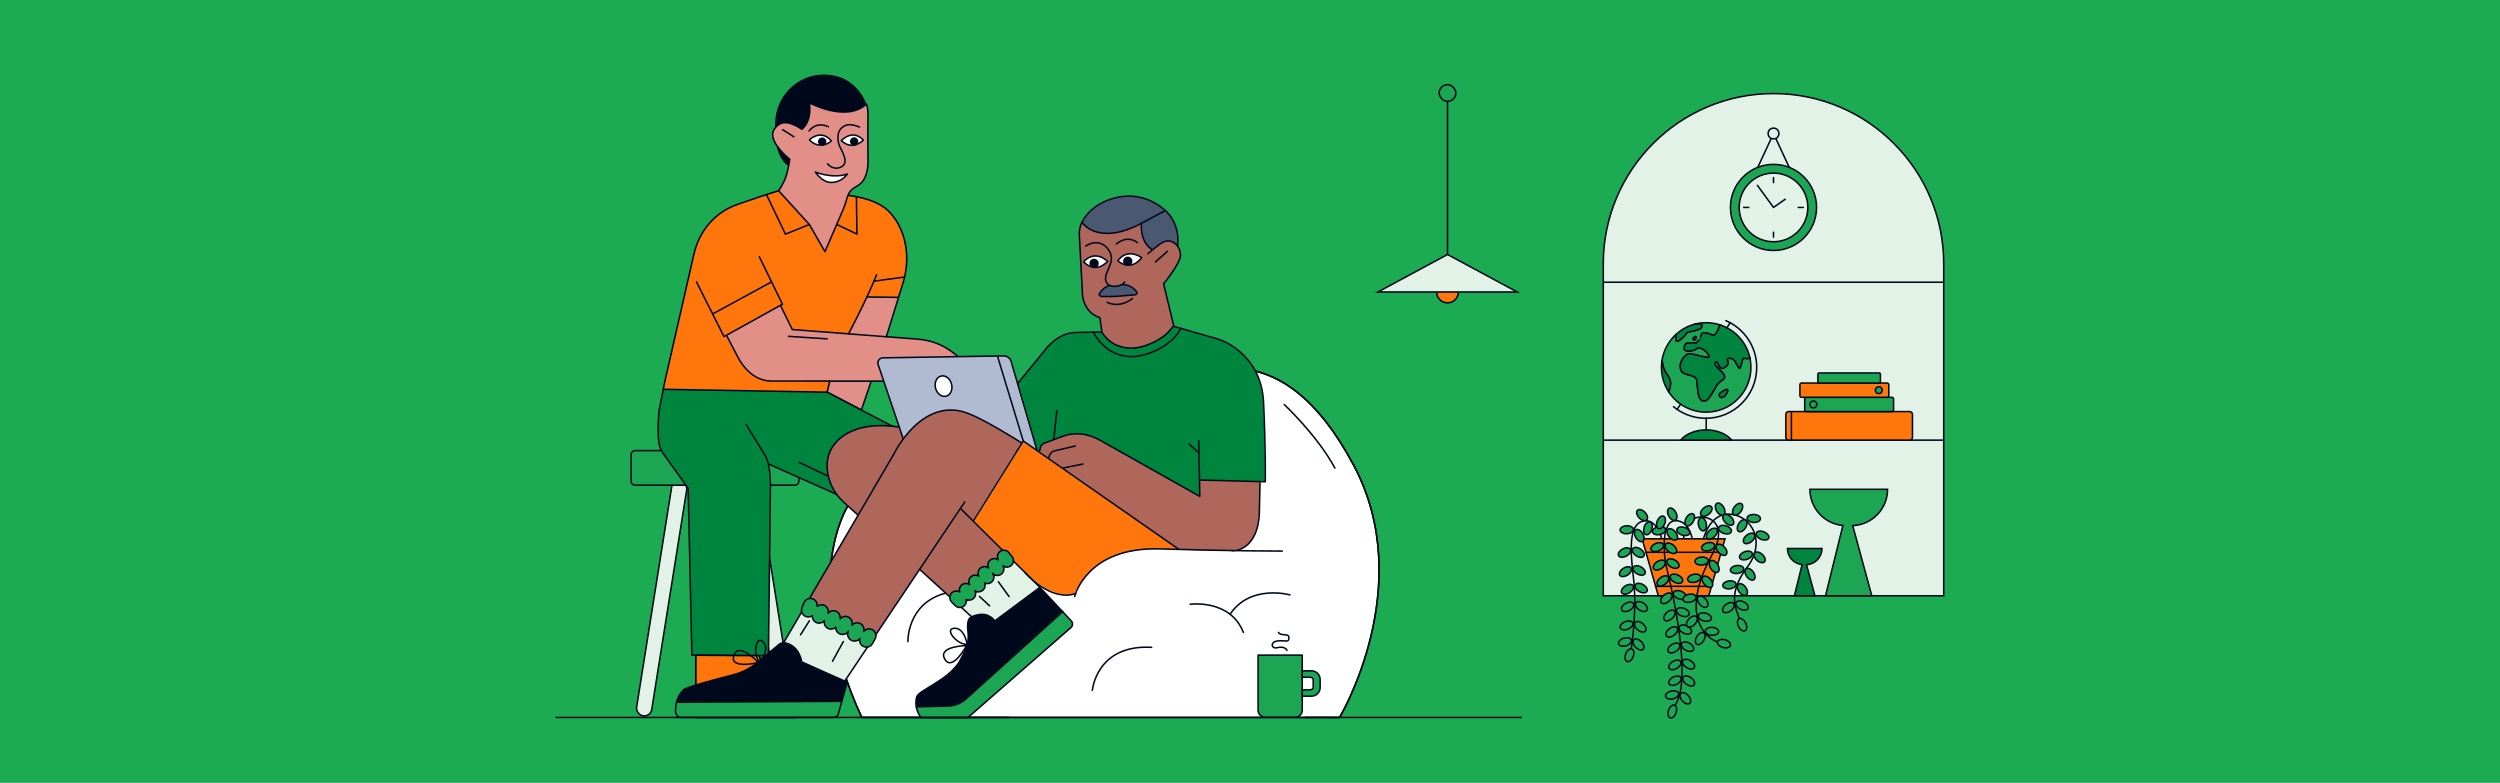 <?xml version="1.0" encoding="UTF-8"?>
<svg xmlns="http://www.w3.org/2000/svg" viewBox="0 0 1600 501">
  <defs>
    <style>.cls-1,.cls-2,.cls-3,.cls-4,.cls-5{stroke-linecap:round;stroke-linejoin:round;}.cls-1,.cls-2,.cls-3,.cls-4,.cls-5,.cls-6,.cls-7,.cls-8,.cls-9,.cls-10,.cls-11,.cls-12{stroke:#00081c;}.cls-1,.cls-11,.cls-13{fill:#1ca653;}.cls-2,.cls-8,.cls-14{fill:#ff760d;}.cls-3{fill:#fff;}.cls-4,.cls-6,.cls-15{fill:#00853e;}.cls-5,.cls-12{fill:none;}.cls-6,.cls-7,.cls-8,.cls-9,.cls-10,.cls-11,.cls-12{stroke-miterlimit:10;}.cls-7{fill:#ff7b5e;}.cls-9,.cls-16{fill:#e3f2e7;}.cls-10,.cls-17{fill:#e28f87;}.cls-18{fill:#4a5871;}.cls-18,.cls-13,.cls-19,.cls-20,.cls-17,.cls-21,.cls-14,.cls-16,.cls-22,.cls-15{stroke-width:0px;}.cls-19{fill:#1caa53;}.cls-20{fill:#ae675a;}.cls-21{fill:#b0bbd2;}.cls-22{fill:#00081c;}</style>
  </defs>
  <g id="bg">
    <rect class="cls-19" x="-7.02" y="-3.8" width="1614.03" height="512.16"></rect>
  </g>
  <g id="Content">
    <path class="cls-9" d="M1135.04,59.88c60.13,0,108.94,48.82,108.94,108.94v212.47h-217.88v-212.47c0-60.13,48.82-108.94,108.94-108.94Z"></path>
    <path class="cls-11" d="M1158.34,313.14c0,12.13,9.27,22.09,21.11,23.18l-11.11,44.98h29.61l-12.21-44.9c12.4-.51,22.31-10.73,22.31-23.26h-49.7Z"></path>
    <line class="cls-7" x1="1243.98" y1="180.63" x2="1026.1" y2="180.63"></line>
    <line class="cls-7" x1="1243.98" y1="281.69" x2="1026.1" y2="281.69"></line>
    <polyline class="cls-12" points="1113.07 132.75 1135.04 85.45 1157.01 132.75"></polyline>
    <circle class="cls-11" cx="1135.04" cy="132.75" r="27.55"></circle>
    <circle class="cls-9" cx="1135.04" cy="132.75" r="21.97"></circle>
    <circle class="cls-9" cx="1135.04" cy="85.45" r="3.44"></circle>
    <line class="cls-5" x1="1135.04" y1="116.86" x2="1135.04" y2="113.7"></line>
    <line class="cls-5" x1="1135.04" y1="151.79" x2="1135.04" y2="148.63"></line>
    <line class="cls-5" x1="1150.92" y1="132.75" x2="1154.09" y2="132.75"></line>
    <line class="cls-5" x1="1115.99" y1="132.75" x2="1119.16" y2="132.75"></line>
    <polyline class="cls-5" points="1124.74 118.63 1135.04 132.75 1142.49 127.54"></polyline>
    <rect class="cls-8" x="1142.92" y="263.41" width="81.06" height="18.28" rx="1.75" ry="1.75"></rect>
    <rect class="cls-11" x="1155.01" y="254.28" width="56.88" height="9.14" rx="1.04" ry="1.04"></rect>
    <rect class="cls-8" x="1151.95" y="245.14" width="56.88" height="9.14" rx="1.04" ry="1.04"></rect>
    <rect class="cls-11" x="1163.44" y="238.71" width="40.03" height="6.43" rx=".73" ry=".73"></rect>
    <path class="cls-1" d="M1119.87,228.73s-.44,1.05-2.54.71c-2.11-.35-1.67-.62-2.9,3.68-1.23,4.29-1.23,2.54-2.28,1.05s-1.67-3.86-3.86-4.65c-2.19-.8-3.33.09-2.46,1.84.87,1.76-.96,3.16-2.63,4.14-1.66.98-3.15-1.33-3.77-2.92-.61-1.58-2.1-1.4-1.76.53.35,1.93,4.05,3.95,5.62,6.66,1.58,2.72-1.05,3.16-3.42,5.35-2.37,2.2-5.7,12.1-9.65,11.52-3.95-.57-3.6-8.28-4.21-13.01-.61-4.74-9.03-2.46-10.4-7.2-1.37-4.74,2.99-9.78,5.23-9.99,1.84-.18,5,.96,8.15,1.58,3.15.61,6.05,1.75,4.38-1.14-1.66-2.9-5.87-5-7.1-3.95-1.23,1.05-4.12,1.93-5.7,1.76-1.58-.18-2.99-.38-2.63-2.03.35-1.65-.27-3.23,4.04-3.23s3.15.61,4.74-1.05c1.58-1.67.35.7,1.49-2.1,1.14-2.81.26-3.77,4.12-3.07s3.95,2.9,6.14-.22c2.19-3.11,1.42-5.25,3.04-4.83-2.99-1.06-6.19-1.63-9.54-1.63-2.63,0-5.18.35-7.6,1.02,2.1.09,5.22-.62,4.89,1.1-.26,1.32-.88,1.93-4.57,2.98-3.68,1.05-4.47.18-5.79,2.28-1.32,2.11-5.87,5.97-6.23,3.77-.33-2.08-.04-3.53,0-3.68-4.72,4.29-8,10.16-9.01,16.76.1.66.7,4.57,1.82,6.65,1.23,2.28,3.95,5.09,3.68,8.16-.23,2.62-1.03,4.61-1.25,5.12,5.1,7.88,13.96,13.09,24.05,13.09,15.82,0,28.64-12.82,28.64-28.63,0-2.22-.25-4.36-.73-6.43ZM1085.58,215.75c-.09,2.1-2.02,2.19-2.02,1.14s2.06-2.04,2.02-1.14ZM1103.91,253.29c-1.85,1.93-3.34,1.05-3.51-.34-.18-1.4,1.55-2.12,3.51-3.24,2.9-1.66,1.84,1.66,0,3.59Z"></path>
    <path class="cls-5" d="M1104.55,205.2c1.83.79,3.58,1.74,5.22,2.83,8.75,5.84,14.52,15.8,14.52,27.11,0,17.98-14.58,32.56-32.56,32.56-7.85,0-15.05-2.78-20.67-7.41"></path>
    <path class="cls-6" d="M1108.32,281.69h-32.71c3.3-3.92,9.39-6.56,16.35-6.56s13.06,2.63,16.36,6.56Z"></path>
    <line class="cls-5" x1="1091.96" y1="275.14" x2="1091.96" y2="267.69"></line>
    <line class="cls-5" x1="1073.33" y1="261.99" x2="1075.61" y2="258.67"></line>
    <line class="cls-5" x1="1107.28" y1="206.52" x2="1105.23" y2="209.78"></line>
    <line class="cls-11" x1="1146.5" y1="263.8" x2="1146.5" y2="281.69"></line>
    <circle class="cls-11" cx="1202.45" cy="249.71" r="2.19"></circle>
    <circle class="cls-11" cx="1160.55" cy="258.84" r="2.19"></circle>
    <path class="cls-4" d="M1069.17,245.58c-.23,2.62-1.03,4.61-1.25,5.12-2.9-4.48-4.59-9.81-4.59-15.54,0-1.49.11-2.96.34-4.4.1.66.7,4.57,1.82,6.65,1.23,2.28,3.95,5.09,3.68,8.16Z"></path>
    <path class="cls-12" d="M1067.92,250.7c-.04.09-.06.13-.06.13"></path>
    <path class="cls-12" d="M1063.67,230.76c0-.06-.02-.1-.02-.1"></path>
    <path class="cls-6" d="M1119.87,228.73s-.44,1.05-2.54.71c-2.11-.35-1.67-.62-2.9,3.68-1.23,4.29-1.23,2.54-2.28,1.05s-1.67-3.86-3.86-4.65c-2.19-.8-3.33.09-2.46,1.84.87,1.76-.96,3.16-2.63,4.14-1.66.98-3.15-1.33-3.77-2.92-.61-1.58-2.1-1.4-1.76.53.35,1.93,4.05,3.95,5.62,6.66,1.58,2.72-1.05,3.16-3.42,5.35-2.37,2.2-5.7,12.1-9.65,11.52-3.95-.57-3.6-8.28-4.21-13.01-.61-4.74-9.03-2.46-10.4-7.2-1.37-4.74,2.99-9.78,5.23-9.99,1.84-.18,5,.96,8.15,1.58,3.15.61,6.05,1.75,4.38-1.14-1.66-2.9-5.87-5-7.1-3.95-1.23,1.05-4.12,1.93-5.7,1.76-1.58-.18-2.99-.38-2.63-2.03.35-1.65-.27-3.23,4.04-3.23s3.15.61,4.74-1.05c1.58-1.67.35.7,1.49-2.1,1.14-2.81.26-3.77,4.12-3.07s3.95,2.9,6.14-.22c2.19-3.11,1.42-5.25,3.04-4.83,9.15,3.22,16.18,10.98,18.37,20.58Z"></path>
    <path class="cls-6" d="M1089.26,208.65c-.26,1.32-.88,1.93-4.57,2.98-3.68,1.05-4.47.18-5.79,2.28-1.32,2.11-5.87,5.97-6.23,3.77-.33-2.08-.04-3.53,0-3.68h0c3.29-3,7.26-5.25,11.68-6.46h0c2.1.09,5.22-.62,4.89,1.1Z"></path>
    <path class="cls-6" d="M1103.91,253.29c-1.85,1.93-3.34,1.05-3.51-.34-.18-1.4,1.55-2.12,3.51-3.24,2.9-1.66,1.84,1.66,0,3.59Z"></path>
    <path class="cls-6" d="M1085.58,215.75c-.09,2.1-2.02,2.19-2.02,1.14s2.06-2.04,2.02-1.14Z"></path>
    <polygon class="cls-8" points="1093.63 381.3 1061.31 381.3 1050.95 344.83 1103.99 344.83 1093.63 381.3"></polygon>
    <line class="cls-5" x1="1053.4" y1="353.47" x2="1101.28" y2="353.47"></line>
    <line class="cls-5" x1="1059.59" y1="375.25" x2="1095.35" y2="375.25"></line>
    <path class="cls-12" d="M1063.49,344.83s-3.04-13.15-11.69-11.39c-8.65,1.76-8.97,15.53-6.41,36.19,2.56,20.66-1.4,45.64-1.4,45.64"></path>
    <path class="cls-12" d="M1090.23,344.83s4-17,17.46-15.72c13.45,1.28,22.78,17.64,10.49,33.95-13.39,17.79-6.49,27.54-4.89,33.31"></path>
    <path class="cls-12" d="M1077.34,344.83s1.84-13.95,10.97-13.95,16.79,7.24,7.04,24.85c-8.11,14.64-11.36,28.55-9.11,38.73,3.99,18.02,19.03,17.51,19.03,17.51"></path>
    <path class="cls-12" d="M1083.03,344.96s-1.92-12.18-11.05-11.69c-9.13.48-7.05,23.06-5.77,28.35,1.28,5.28,18.1,71.1,5.93,89.68"></path>
    <ellipse class="cls-11" cx="1103.4" cy="411.96" rx="2.55" ry="4.28" transform="translate(414.49 1367.27) rotate(-74.68)"></ellipse>
    <ellipse class="cls-11" cx="1042.81" cy="419.3" rx="4.28" ry="2.55" transform="translate(284.19 1248.62) rotate(-69.45)"></ellipse>
    <ellipse class="cls-11" cx="1114.94" cy="399.79" rx="2.55" ry="4.28" transform="translate(-61.98 533.17) rotate(-26.19)"></ellipse>
    <ellipse class="cls-11" cx="1039.99" cy="410.85" rx="4.28" ry="2.55" transform="translate(-74.15 315.6) rotate(-16.67)"></ellipse>
    <ellipse class="cls-11" cx="1048.62" cy="412.47" rx="2.55" ry="4.28" transform="translate(15.47 862.3) rotate(-45)"></ellipse>
    <ellipse class="cls-11" cx="1070.13" cy="444.84" rx="4.28" ry="2.55" transform="translate(-72.96 254.05) rotate(-13.1)"></ellipse>
    <ellipse class="cls-11" cx="1078.65" cy="447" rx="2.55" ry="4.28" transform="translate(-25.89 825.52) rotate(-41.43)"></ellipse>
    <ellipse class="cls-11" cx="1071.95" cy="435.61" rx="4.28" ry="2.55" transform="translate(-82.2 517.88) rotate(-26.19)"></ellipse>
    <ellipse class="cls-11" cx="1080.74" cy="435.79" rx="2.55" ry="4.28" transform="translate(98.61 1062.95) rotate(-54.52)"></ellipse>
    <ellipse class="cls-11" cx="1071.91" cy="425.51" rx="4.28" ry="2.55" transform="translate(-68.49 597.35) rotate(-30.22)"></ellipse>
    <ellipse class="cls-11" cx="1080.69" cy="425.06" rx="2.55" ry="4.28" transform="translate(154.22 1125.22) rotate(-58.55)"></ellipse>
    <ellipse class="cls-11" cx="1071.26" cy="414.68" rx="4.28" ry="2.55" transform="translate(-54.24 644.48) rotate(-32.7)"></ellipse>
    <ellipse class="cls-11" cx="1080.01" cy="413.86" rx="2.55" ry="4.28" transform="translate(194.84 1158.29) rotate(-61.03)"></ellipse>
    <ellipse class="cls-11" cx="1069.97" cy="404.47" rx="4.28" ry="2.55" transform="translate(-27.08 728.38) rotate(-37.16)"></ellipse>
    <ellipse class="cls-11" cx="1078.63" cy="402.97" rx="2.55" ry="4.28" transform="translate(264.46 1217.19) rotate(-65.49)"></ellipse>
    <ellipse class="cls-11" cx="1068.43" cy="393.84" rx="4.28" ry="2.55" transform="translate(4.57 799.86) rotate(-41.12)"></ellipse>
    <ellipse class="cls-11" cx="1076.97" cy="391.75" rx="2.55" ry="4.28" transform="translate(332.16 1262.72) rotate(-69.45)"></ellipse>
    <ellipse class="cls-11" cx="1066.44" cy="382.84" rx="4.28" ry="2.55" transform="translate(11.31 795.84) rotate(-41.12)"></ellipse>
    <ellipse class="cls-11" cx="1074.97" cy="380.75" rx="2.55" ry="4.28" transform="translate(341.17 1253.71) rotate(-69.45)"></ellipse>
    <ellipse class="cls-11" cx="1064.27" cy="371.79" rx="4.28" ry="2.55" transform="translate(-13.63 702) rotate(-36.29)"></ellipse>
    <ellipse class="cls-11" cx="1072.96" cy="370.42" rx="2.55" ry="4.28" transform="translate(278.37 1181.02) rotate(-64.62)"></ellipse>
    <ellipse class="cls-11" cx="1061.95" cy="361.65" rx="4.28" ry="2.55" transform="translate(-22.15 650.18) rotate(-33.71)"></ellipse>
    <ellipse class="cls-11" cx="1070.68" cy="360.68" rx="2.55" ry="4.28" transform="translate(250.11 1137.28) rotate(-62.04)"></ellipse>
    <ellipse class="cls-11" cx="1060.63" cy="350.23" rx="4.28" ry="2.55" transform="translate(-53.14 434.63) rotate(-22.61)"></ellipse>
    <ellipse class="cls-11" cx="1069.39" cy="350.96" rx="2.55" ry="4.28" transform="translate(122.99 960.12) rotate(-50.94)"></ellipse>
    <ellipse class="cls-11" cx="1089.52" cy="335.51" rx="2.55" ry="4.28" transform="translate(-43.4 208.53) rotate(-10.72)"></ellipse>
    <ellipse class="cls-11" cx="1092.03" cy="327.09" rx="4.28" ry="2.55" transform="translate(37.9 761.06) rotate(-39.05)"></ellipse>
    <ellipse class="cls-11" cx="1095.57" cy="341.54" rx="4.28" ry="2.55" transform="translate(74.14 864.6) rotate(-44.43)"></ellipse>
    <ellipse class="cls-11" cx="1103.97" cy="338.95" rx="2.55" ry="4.28" transform="translate(453.07 1292.88) rotate(-72.76)"></ellipse>
    <ellipse class="cls-11" cx="1106.08" cy="332.65" rx="2.55" ry="4.28" transform="translate(88.75 879.55) rotate(-45)"></ellipse>
    <ellipse class="cls-11" cx="1100.89" cy="325.87" rx="2.55" ry="4.28" transform="translate(-15.45 594.1) rotate(-30)"></ellipse>
    <ellipse class="cls-11" cx="1093.21" cy="349.89" rx="4.28" ry="2.55" transform="translate(-52.7 283.48) rotate(-14.43)"></ellipse>
    <ellipse class="cls-11" cx="1101.78" cy="351.85" rx="2.55" ry="4.28" transform="translate(53.97 841.56) rotate(-42.76)"></ellipse>
    <ellipse class="cls-11" cx="1089.03" cy="359.12" rx="4.28" ry="2.55" transform="translate(-22.83 78.55) rotate(-4.09)"></ellipse>
    <ellipse class="cls-11" cx="1097.11" cy="362.59" rx="2.55" ry="4.28" transform="translate(-23.41 644.65) rotate(-32.42)"></ellipse>
    <ellipse class="cls-11" cx="1084.28" cy="370.18" rx="4.28" ry="2.55" transform="translate(-54.72 246.16) rotate(-12.64)"></ellipse>
    <ellipse class="cls-11" cx="1092.78" cy="372.41" rx="2.55" ry="4.28" transform="translate(23.47 807.65) rotate(-40.97)"></ellipse>
    <ellipse class="cls-11" cx="1081.26" cy="382.94" rx="4.28" ry="2.55" transform="translate(-57.58 245.81) rotate(-12.64)"></ellipse>
    <ellipse class="cls-11" cx="1089.76" cy="385.17" rx="2.55" ry="4.28" transform="translate(14.36 808.79) rotate(-40.97)"></ellipse>
    <ellipse class="cls-11" cx="1082.85" cy="397.85" rx="4.28" ry="2.55" transform="translate(47.51 906.69) rotate(-46.35)"></ellipse>
    <ellipse class="cls-11" cx="1091.16" cy="394.99" rx="2.55" ry="4.28" transform="translate(421.85 1342.97) rotate(-74.68)"></ellipse>
    <ellipse class="cls-11" cx="1088.13" cy="408.65" rx="4.28" ry="2.55" transform="translate(177.2 1130.61) rotate(-58.98)"></ellipse>
    <ellipse class="cls-11" cx="1095.61" cy="404.03" rx="2.55" ry="4.28" transform="translate(640.65 1479.49) rotate(-87.31)"></ellipse>
    <ellipse class="cls-11" cx="1061.78" cy="339.63" rx="4.28" ry="2.55" transform="translate(-46.54 219.85) rotate(-11.57)"></ellipse>
    <ellipse class="cls-11" cx="1070.24" cy="342.02" rx="2.55" ry="4.28" transform="translate(29.8 766.13) rotate(-39.9)"></ellipse>
    <ellipse class="cls-11" cx="1077.34" cy="340.05" rx="2.55" ry="4.28" transform="translate(426.3 1263.32) rotate(-72.33)"></ellipse>
    <ellipse class="cls-11" cx="1070.24" cy="329.04" rx="2.55" ry="4.28" transform="translate(-29.41 539.87) rotate(-27.94)"></ellipse>
    <ellipse class="cls-11" cx="1081.45" cy="332.65" rx="4.28" ry="2.55" transform="translate(252.64 1102.88) rotate(-60)"></ellipse>
    <ellipse class="cls-11" cx="1040.99" cy="400.22" rx="4.28" ry="2.55" transform="translate(-74.23 411.17) rotate(-21.59)"></ellipse>
    <ellipse class="cls-11" cx="1049.74" cy="401.1" rx="2.55" ry="4.28" transform="translate(66.98 946.09) rotate(-49.92)"></ellipse>
    <ellipse class="cls-11" cx="1106.16" cy="388.8" rx="4.28" ry="2.55" transform="translate(-17.14 724.89) rotate(-36.02)"></ellipse>
    <ellipse class="cls-11" cx="1114.85" cy="387.48" rx="2.55" ry="4.28" transform="translate(283.01 1224.78) rotate(-64.35)"></ellipse>
    <ellipse class="cls-11" cx="1106.87" cy="374.23" rx="4.28" ry="2.55" transform="translate(-37.58 138.76) rotate(-7.05)"></ellipse>
    <ellipse class="cls-11" cx="1115.12" cy="377.27" rx="2.55" ry="4.28" transform="translate(-12.49 715.39) rotate(-35.38)"></ellipse>
    <ellipse class="cls-11" cx="1111.73" cy="364.4" rx="4.28" ry="2.55" transform="translate(-36.33 139.28) rotate(-7.05)"></ellipse>
    <ellipse class="cls-11" cx="1119.98" cy="367.44" rx="2.55" ry="4.28" transform="translate(-5.9 716.39) rotate(-35.38)"></ellipse>
    <ellipse class="cls-11" cx="1117.4" cy="355.53" rx="4.28" ry="2.55" transform="translate(-54.45 397.27) rotate(-19.69)"></ellipse>
    <ellipse class="cls-11" cx="1126.11" cy="356.7" rx="2.55" ry="4.28" transform="translate(107.72 955.23) rotate(-48.02)"></ellipse>
    <ellipse class="cls-11" cx="1119.41" cy="344.6" rx="4.28" ry="2.55" transform="translate(35.52 788.46) rotate(-39.38)"></ellipse>
    <ellipse class="cls-11" cx="1128.01" cy="342.77" rx="2.55" ry="4.28" transform="translate(383 1256.48) rotate(-67.71)"></ellipse>
    <ellipse class="cls-11" cx="1114.95" cy="336.46" rx="4.28" ry="2.55" transform="translate(253.26 1119.92) rotate(-59.07)"></ellipse>
    <ellipse class="cls-11" cx="1122.42" cy="331.83" rx="2.55" ry="4.28" transform="translate(740.01 1438.04) rotate(-87.4)"></ellipse>
    <ellipse class="cls-11" cx="1112.05" cy="325.87" rx="4.28" ry="2.55" transform="translate(193.68 1032.59) rotate(-53.91)"></ellipse>
    <ellipse class="cls-11" cx="1041.68" cy="388.29" rx="4.28" ry="2.55" transform="translate(-59.46 541.11) rotate(-28.34)"></ellipse>
    <ellipse class="cls-11" cx="1050.47" cy="388.14" rx="2.55" ry="4.28" transform="translate(149.03 1052.62) rotate(-56.67)"></ellipse>
    <ellipse class="cls-11" cx="1041.55" cy="377.13" rx="4.28" ry="2.55" transform="translate(-39.89 617.02) rotate(-32.41)"></ellipse>
    <ellipse class="cls-11" cx="1050.3" cy="376.35" rx="2.55" ry="4.28" transform="translate(208.63 1108.72) rotate(-60.74)"></ellipse>
    <ellipse class="cls-11" cx="1040.28" cy="365.84" rx="4.28" ry="2.55" transform="translate(-34.03 614.58) rotate(-32.41)"></ellipse>
    <ellipse class="cls-11" cx="1049.03" cy="365.06" rx="2.55" ry="4.28" transform="translate(217.83 1101.84) rotate(-60.74)"></ellipse>
    <ellipse class="cls-11" cx="1039.67" cy="353.57" rx="4.28" ry="2.55" transform="translate(-44.47 528.41) rotate(-27.94)"></ellipse>
    <ellipse class="cls-11" cx="1048.45" cy="353.47" rx="2.55" ry="4.28" transform="translate(172.34 1029.21) rotate(-56.27)"></ellipse>
    <ellipse class="cls-11" cx="1041.16" cy="339" rx="4.28" ry="2.55" transform="translate(-12.52 41.19) rotate(-2.25)"></ellipse>
    <ellipse class="cls-11" cx="1049.12" cy="342.72" rx="2.55" ry="4.28" transform="translate(-28.43 581.45) rotate(-30.58)"></ellipse>
    <ellipse class="cls-11" cx="1050.95" cy="329.69" rx="2.55" ry="4.28" transform="translate(65.92 822.55) rotate(-44)"></ellipse>
    <ellipse class="cls-11" cx="1063" cy="334.31" rx="4.28" ry="2.55" transform="translate(357.86 1197.16) rotate(-68.2)"></ellipse>
    <ellipse class="cls-11" cx="1054.74" cy="338.11" rx="4.28" ry="2.55" transform="translate(412.4 1240.44) rotate(-72.33)"></ellipse>
    <ellipse class="cls-11" cx="1070.33" cy="455.39" rx="4.28" ry="2.55" transform="translate(299.11 1326.14) rotate(-71.52)"></ellipse>
    <path class="cls-6" d="M1143.99,351.06c0,5.38,4.11,9.8,9.36,10.28l-4.93,19.95h13.14l-5.42-19.92c5.5-.23,9.9-4.76,9.9-10.32h-22.05Z"></path>
    <line class="cls-5" x1="926.41" y1="59.55" x2="926.41" y2="178.19"></line>
    <circle class="cls-8" cx="926.41" cy="186.88" r="6.95"></circle>
    <polygon class="cls-9" points="970.99 186.88 881.84 186.88 926.41 162.88 970.99 186.88"></polygon>
    <rect class="cls-1" x="921.07" y="54.21" width="10.68" height="10.68" rx="5.34" ry="5.34"></rect>
    <rect class="cls-9" x="418.58" y="306.86" width="9.79" height="152.22" rx="4.9" ry="4.9" transform="translate(65.51 -61.84) rotate(9.05)"></rect>
    <polygon class="cls-17" points="544.13 214.1 566.77 215.52 567.95 213.81 574.68 190.8 574.17 190.5 554 190.32 543.05 213.65 544.13 214.1"></polygon>
    <polygon class="cls-10" points="531.03 243.94 529.34 250.98 551.29 262.42 557.58 243.94 531.03 243.94"></polygon>
    <rect class="cls-9" x="487.41" y="314.43" width="9.79" height="144.61" rx="4.9" ry="4.9" transform="translate(1039.31 691.22) rotate(170.95)"></rect>
    <path class="cls-13" d="M508.16,288.38h-101.14c-1.7,0-3.09,1.38-3.09,3.09v15.97c0,1.7,1.38,3.09,3.09,3.09h101.14c1.7,0,3.09-1.38,3.09-3.09v-15.97c0-1.7-1.38-3.09-3.09-3.09Z"></path>
    <path class="cls-5" d="M511.24,288.38h-104.79c-1.39,0-2.53,1.13-2.53,2.53v17.09c0,1.39,1.13,2.53,2.53,2.53h102.26c1.39,0,2.53-1.13,2.53-2.53v-19.62Z"></path>
    <path class="cls-14" d="M580.05,174.25c1.37-7.53-.49-24.61-5.6-32.13-1.98-2.92-4.09-5.46-6.38-7.59-8.51-7.93-25.02-9.46-25.02-9.46l-44.7-2.96s-5.59,1.4-26.76,8.85c-7.94,2.79-13.68,7.45-17.77,12.18-5.01,5.81-8.33,12.87-9.91,20.37l-19.41,85.63,104.84,1.83,12.96-34.53,11.45-24.1,1.28-2.72,20.05.69s5.3-15.19,4.98-16.06Z"></path>
    <path class="cls-22" d="M554.5,66.63s-6.11-19.73-28.59-18.9c-15.11.56-27.6,12.37-29.57,27.36-.25,1.95-.38,4.48-.38,6.72l2.77,14.96,1.98,5.05,4.02,3.74,49.78-38.94h0Z"></path>
    <path class="cls-17" d="M555.46,76.8c-.13,2.66,0,19.2.08,26.63.05,5.79-1.55,11.34-5.98,15.07-.23.19-1.35.64-1.59.83-1.73,1.35-3.3,1.49-4.28,3.44-.61,1.22-1.02,1.66-1.4,3.41-.61,2.74-1.56,5.4-2.68,7.97l-11.63,26.91-9.94-17.34-19.68-21.6s3.55-5.35,4.87-9.71c1.32-4.36,2.23-10.44,2.23-10.44,0,0-13.43-10.63-10.55-18.06.72-1.85,2.46-3.58,4.18-4.56,5.38-3.08,14.08,3.39,14.08,3.39,0,0,6.59-4.36,4.87-16.94,0,0,23.49,12.73,36.47.86,0,0,1.37,2.19.96,10.15Z"></path>
    <path class="cls-5" d="M555.46,76.8c-.13,2.66,0,19.2.08,26.63.03,2.86-.52,9.5-4.01,13.29-3.49,3.79-7.15,2.91-9.25,9.46-.86,2.68-1.56,5.4-2.68,7.97l-11.63,26.91-9.94-17.34-19.68-21.6s3.55-5.35,4.86-9.71c1.32-4.36,2.23-10.44,2.23-10.44,0,0-13.43-10.63-10.55-18.06.72-1.85,2.46-3.58,4.18-4.56,5.38-3.08,14.08,3.39,14.08,3.39,0,0,6.59-4.36,4.86-16.94,0,0,23.49,12.73,36.47.86,0,0,1.37,2.19.96,10.15h0Z"></path>
    <path class="cls-5" d="M500.93,83.03l7.16,4.54"></path>
    <path class="cls-5" d="M504.5,105.53s-4.82-2.75-6.8-11.31"></path>
    <path class="cls-3" d="M542.29,111.36c-9.47,3.27-20.44-1.22-20.44-1.22,0,0,4.06,6.21,9.41,6.58,7.25.49,11.03-5.35,11.03-5.35Z"></path>
    <path class="cls-5" d="M550.03,81.31s-5.31-2.49-8.73-1.1c-4.55,1.84-5.36,5.58-4.93,9.68.13,1.18.42,2.46,1.02,3.76,2.04,4.41,6.42,11.1.3,13.49-4.83,1.88-8.06-2.29-8.06-2.29"></path>
    <path class="cls-5" d="M530.14,81.14s-7.05-3.99-12.34,2.67"></path>
    <path class="cls-3" d="M518.05,89.44s7.42-7.17,14.04.75c0,0-2.83,2.8-6.88,2.7-2.13-.05-4.59-.67-7.16-3.44Z"></path>
    <path class="cls-17" d="M573.28,215.97l-66.18-5.07-7.5-15.3-34.5,19.2,7.53,14.43s7.13,14.62,20.93,14.62l121.37.03v-.18c1.59-.41,2.77-1.84,2.77-3.55,0-1.25-.86-5.02-5.39-12.35-2.33-3.77-15.38-8.97-16.15-9.16-6.03-1.51-10.7-1.65-10.98-1.74"></path>
    <path class="cls-5" d="M543.05,125.08s16.51,1.51,25.02,9.46c5.47,5.1,9.65,12.52,11.43,22.02,1.54,8.23.85,16.73-1.63,24.73l-10.62,34.24"></path>
    <path class="cls-5" d="M445.75,180.42l17.62,35,37.38-20.72-14.76-30.33"></path>
    <path class="cls-5" d="M543.05,213.65s11.53-21.57,17.96-37.76"></path>
    <path class="cls-5" d="M559.42,179.91l19.1-2.55"></path>
    <path class="cls-15" d="M605.35,292.44c-1.93-2.24-4.32-4.06-6.94-5.43l-45.53-23.75-7.38-3.86-16.14-8.42-104.84-1.83-2.76,14c-.86,9.68-.61,15.87-.14,19.67.36,2.93,1.48,5.7,3.25,8.07,3.18,4.24,15.56,21.72,15.56,21.72l2.39,106.73,48.98.32s1.15-93.33,1.28-108.49c.09-10.15-1.5-15.57-2.52-18l1.37,2.67.17,1.27,63.99,28.51,4.72,98.61s27.2-55.92,44.77-88.98c12.08-22.73,5.23-36.44-.24-42.79h0Z"></path>
    <path class="cls-5" d="M456.3,200.81l37.28-20.29"></path>
    <path class="cls-5" d="M490.64,124.76l12.05,25.09,14.99-6.07"></path>
    <path class="cls-5" d="M548.1,125.92l.34,23.89-12.82-6.12"></path>
    <path class="cls-5" d="M499.58,195.61l7.5,15.3,80.57,6.17c8.28.63,16.18,3.73,22.68,8.89l9.18,7.29-23.89,8.3-30.04,2.37-72.05-.08c-13.79,0-20.93-14.62-20.93-14.62l-7.53-14.43"></path>
    <path class="cls-5" d="M614.01,236.48c2.03,0,3.68,1.65,3.68,3.68s-1.65,3.68-3.68,3.68h-15.79c-2.03,0-3.68-1.65-3.68-3.68s1.65-3.68,3.68-3.68"></path>
    <path class="cls-5" d="M492.1,297.09l63.99,28.51,4.72,98.61s27.2-55.92,44.77-88.98c12.08-22.73,5.23-36.44-.24-42.79-1.94-2.24-4.32-4.06-6.94-5.43l-69.07-36.03,1.68-7.04"></path>
    <path class="cls-5" d="M477.6,271.77l12.12,19.75s3.48,4.73,3.35,19.62c-.13,14.89-1.28,108.49-1.28,108.49l-48.98-.32-2.39-106.73s-12.38-17.48-15.56-21.72c-1.77-2.36-2.89-5.14-3.25-8.07-.47-3.8-.71-9.99.14-19.67l3.78-19.18,18.38-80.42c1.58-7.5,4.9-14.57,9.91-20.37,4.08-4.73,9.83-9.38,17.77-12.18,21.17-7.45,26.76-8.85,26.76-8.85"></path>
    <path class="cls-5" d="M486.09,420.08c.29,6.08,8.22,12.68,17.07,21.88,8.54,8.87,6.08,17.21,6.08,17.21h-63.85v-39.35"></path>
    <path class="cls-22" d="M526.19,93.36c1.48,0,2.68-1.2,2.68-2.68s-1.2-2.68-2.68-2.68-2.68,1.2-2.68,2.68,1.2,2.68,2.68,2.68Z"></path>
    <path class="cls-3" d="M538.44,90s7.08-7.84,14.06-.37c0,0-1.96,2.27-5.15,3.06-2.39.6-5.46.49-8.91-2.69Z"></path>
    <path class="cls-22" d="M546.68,93.24c1.48,0,2.68-1.2,2.68-2.68s-1.2-2.68-2.68-2.68-2.68,1.2-2.68,2.68,1.19,2.68,2.68,2.68Z"></path>
    <path class="cls-8" d="M486.09,419.64c.29,6.08,8.22,13.81,17.07,23,8.54,8.87,6.08,16.33,6.08,16.33h-63.85v-39.62l40.69.29Z"></path>
    <path class="cls-3" d="M542.42,324.17s-30.81,48.24,8.89,134.49l.46.5h305.57s50.15-83.83,9.15-161.16c-24.27-45.77-48.32-56.71-62.82-60.45l-261.24,86.61Z"></path>
    <path class="cls-5" d="M542.42,324.17s-30.81,48.24,8.89,134.49l.46.5h305.57s50.15-83.83,9.15-161.16c-24.27-45.77-48.32-56.71-62.82-60.45"></path>
    <path class="cls-22" d="M435.22,458.18l98.39.98c1.3.03,2.46-.82,2.83-2.07l5.79-20.46-29.12-13s-1.37-10.78-11.09-12.17c-1.26-.18-2.54.19-3.52,1.02l-13.65,11.42c-4.51,3.78-9.82,6.49-15.52,7.95-11.21,2.87-29.64,7.77-31.56,9.46-5,4.43-5.55,10.65-5.4,14.14.07,1.51,1.32,2.7,2.83,2.73h0Z"></path>
    <path class="cls-13" d="M433.53,448.2c-1.08,2.94-1.23,5.85-1.14,7.85.07,1.51,1.32,2.7,2.83,2.73l98.39.98c1.3.03,2.46-.82,2.83-2.07l1.96-8.34-105.4.55.53-1.7Z"></path>
    <path class="cls-16" d="M614.93,387.87l6.92,6.66s10.89-3.33,14.99,2.82l28.32-21.27-17.69-17.94-32.56,29.73h0Z"></path>
    <path class="cls-16" d="M514.03,390.83l-11.85,20.12s7.76.73,11.22,12.68l27.55,12.13,14.59-22.71-41.51-22.21Z"></path>
    <path class="cls-21" d="M577.99,280.64l-15.98-47.34c-.7-2.08.84-4.25,3.04-4.28l77.29-1.23c2.2-.04,4.16,1.4,4.78,3.52l16.45,56.49-85.57-7.16h0Z"></path>
    <path class="cls-14" d="M623.34,333.26l31.88-51.04,99.17,69.49s-20.2-2.02-36.89,2.53c-9.06,2.47-16.17,7.33-21.76,13.53,0,0-9.23,11.35-7.42,12.15,0,0-3.43,1.33-8.83.57-2.39-.34-5.83-2.06-8.53-2.89-8.92-2.76-47.63-44.35-47.63-44.35h0Z"></path>
    <path class="cls-20" d="M653.42,283.62s-1.4-3.71-31.62-18.14c-19.44-9.28-35.41,4.08-43.62,15.14l-3.02-7.52-16.98-.47-11.27,2.35c-28.73,14.82-13.96,37.18-12.15,40.34,1.14,1.98,9.6,10.76,14.29,14.5l-34.92,60.24,41.61,22.85,32.96-48.47,25.66,23.25,32.83-29.68-24.5-25.11,30.74-49.28h0Z"></path>
    <path class="cls-20" d="M666.73,267.03l134.91,21.78,4.77,22.45s.67,15.32-1.97,26.5c-1.47,6.23-4.88,10.74-8.47,12.57-5.92,3.68-41.58,1.39-41.58,1.39l-90.17-63.5,2.5-21.19h0Z"></path>
    <path class="cls-15" d="M767.75,307.15l41.78,1.1s.36-18.81-1.1-50.75c-1.46-31.95-28.48-40.35-28.48-40.35l-26.33-7.88-49.05,3.23s-3.89-.13-16.79.26c-11.91.35-19.86,12.01-19.86,12.01l-16.91,20.72,12.39,42.55,1.63.77,1.59-4.23,14.03-5.93,9.03-1.22,9.76,2.13,67.9,38,.42-10.37-.02-.02Z"></path>
    <path class="cls-18" d="M692.26,142.73s2.13-5.14,7.57-9.43c9.06-7.14,28.01-13.35,44.75.39,0,0,11.01,7.69,9.06,23.61l-17.5,9.94-31.87-10.73-12.01-13.78h0Z"></path>
    <path class="cls-20" d="M734.68,162.38s3.8-3.38,8.1-6.45c6.57-4.69,12.86,1.17,12.73,7.44-.11,5.31-10.79,18.31-10.79,18.31l6.63,27.19-7.62,7.36c-11.61,6.57-21.63,8.38-29.76,4.51-3.48-1.65-5.75-4.67-8.73-8.09l-1.45-9.74c-12.07-4.13-11.11-16.72-11.11-16.72l-1.91-35.81c-.07-1.39.02-2.77.3-4.13.27-1.28.71-2.78,1.45-3.98,0,0,9.76,15.51,38.03.63,0,0-1.52,11.75,7.11,17.01"></path>
    <path class="cls-5" d="M734.68,162.38s3.8-3.38,8.1-6.45c6.57-4.69,12.86,1.17,12.73,7.44-.11,5.31-10.79,18.31-10.79,18.31l6.48,26.9-3.79,4.33c-4.93,4.91-14.14,9.19-21.18,9.8-8.81.76-16.56-2.89-20.99-10.04l-1.3-9.3c-12.07-4.13-11.26-17.15-11.26-17.15l-1.91-35.81c-.07-1.39.02-2.77.3-4.13.27-1.28.71-2.78,1.45-3.98,0,0,9.76,15.51,38.03.63,0,0-1.52,11.75,7.11,17.01"></path>
    <path class="cls-5" d="M739.46,167.63l7.64-6.74"></path>
    <path class="cls-3" d="M715.45,166.96s4.92-8.62,15.2-2.14c0,0-6.08,9.44-15.2,2.14Z"></path>
    <path class="cls-3" d="M693.52,167.52s6.48-8.18,15.35-.27c0,0-7.18,8.64-15.35.27Z"></path>
    <path class="cls-5" d="M714.48,156.13s6.65-6.08,13.39-.9"></path>
    <path class="cls-22" d="M721.76,170.21c1.65,0,2.99-1.34,2.99-2.99s-1.34-2.99-2.99-2.99-2.99,1.34-2.99,2.99,1.34,2.99,2.99,2.99Z"></path>
    <path class="cls-22" d="M700.22,171.57c1.65,0,2.99-1.34,2.99-2.99s-1.34-2.99-2.99-2.99-2.99,1.34-2.99,2.99,1.34,2.99,2.99,2.99Z"></path>
    <path class="cls-18" d="M709.65,182.85c-2.86.9-4.81,3.2-5.95,4.97-.58.91.17,1.87,1.25,1.91,5.75.21,9.76.04,21.47-1.07,1.09-.11,1.71-1.21,1.02-2.05-1.6-1.94-4.55-4.48-9.05-4.48l-8.75.72Z"></path>
    <path class="cls-5" d="M709.65,182.85c-2.86.9-4.81,3.2-5.95,4.97-.58.91.17,1.87,1.25,1.91,5.75.21,9.76.04,21.47-1.07,1.09-.11,1.71-1.21,1.02-2.05-1.6-1.94-4.55-4.48-9.05-4.48"></path>
    <path class="cls-5" d="M708.64,193.53s7.59,4.18,16.17-2.51"></path>
    <path class="cls-5" d="M692.26,142.73s2.13-5.14,7.57-9.43c9.06-7.14,28.01-13.35,44.75.39,0,0,11.01,7.69,9.06,23.61"></path>
    <path class="cls-5" d="M730.6,142.86l14.9-7.94"></path>
    <path class="cls-5" d="M651.7,244.99l16.45-20.16s7.95-11.65,19.86-12.01c12.9-.39,16.79-.26,16.79-.26"></path>
    <path class="cls-5" d="M751.33,208.92l28.87,8.29s27.02,8.4,28.48,40.35c1.46,31.95,1.1,50.75,1.1,50.75l-41.78-1.1"></path>
    <path class="cls-5" d="M767.18,282.07l.7,35.63-63.98-36.04c-3.88-2.19-8.17-3.6-12.62-3.96-3.15-.25-6.76-.03-10.34,1.26-7.14,2.58-10.8,3.97-12.68,4.7-1.23.48-2.13,1.54-2.41,2.83l-.42,1.95"></path>
    <path class="cls-5" d="M806.39,308.75l-.39,19.14c-.08,4.07-.72,8.13-2.03,11.99-1.93,5.68-6.89,12.68-15.6,12.53"></path>
    <path class="cls-5" d="M687.78,381.73s7.54-31.82,54.44-30.43c46.9,1.4,78.44,1.4,78.44,1.4"></path>
    <path class="cls-5" d="M671.16,292.97l.57-1.54c.42-1.13,1.22-2.11,2.31-2.61.27-.12.56-.22.85-.29l13.32-3.11"></path>
    <path class="cls-5" d="M680.26,299.56l12.77-2.58"></path>
    <path class="cls-5" d="M676.35,262.89l-1.9,18.08"></path>
    <path class="cls-5" d="M577.99,280.64l-15.98-47.34c-.7-2.08.84-4.25,3.04-4.28l77.29-1.23c2.2-.04,4.16,1.4,4.78,3.52l16.45,56.49"></path>
    <path class="cls-5" d="M638.52,228.37l16.36,53.85"></path>
    <path class="cls-5" d="M501.71,411.01l70.63-120.92s17.91-36.97,47.45-25.44c10.87,4.24,29.07,15.74,34.02,18.78"></path>
    <path class="cls-5" d="M540.83,435.61l76.57-114.32"></path>
    <path class="cls-5" d="M548.98,329.54l-8.79-7.91c-5.34-4.81-9.1-11.21-10.36-18.3-1.26-7.09-.42-15.54,7.34-22.4,14.14-12.5,37.8-7.61,37.8-7.61"></path>
    <path class="cls-5" d="M588.69,364.51l33.09,30.19"></path>
    <path class="cls-5" d="M614.97,325.69l50.12,49.75"></path>
    <path class="cls-5" d="M614.97,387.72l32.43-29.36"></path>
    <path class="cls-5" d="M514.04,390.49l41.29,22.25"></path>
    <path class="cls-5" d="M435.22,459.16h98.39c1.3.03,2.46-.82,2.83-2.07l5.79-20.46-29.12-13s-1.37-10.78-11.09-12.17c-1.26-.18-2.54.19-3.52,1.02l-13.65,11.42c-4.51,3.78-9.82,6.49-15.52,7.95-11.21,2.87-29.64,7.77-31.56,9.46-5,4.43-5.55,10.65-5.4,14.14.07,1.51,1.32,3.68,2.83,3.7h0Z"></path>
    <path class="cls-22" d="M685.63,397.41l-20.12-21.49-28.9,21.51s-3.32-5.66-11.01-3.91c-5.42,1.24-7.02,2.4-6.08,11.09.12,1.12.24,2.46.16,3.88-.28,5.07-2.83,9.51-5.14,14.04-1.5,2.93-5.54,5.85-7.42,9.11-.51.89-12.79,8.3-12.79,8.3,0,0-6.23,2.92-7.34,5.44-1.67,4.37-.22,10.94,2.4,13.78.83.9,29.7.41,30.61-.41l65.42-57.15c1.24-1.1,1.33-2.99.2-4.2Z"></path>
    <path class="cls-13" d="M589.39,459.16c.6,1.49,11.21-.99,14.58,0,.85.49,15.12.41,16.03-.41l65.13-57.37c1.24-1.1,1.33-2.99.2-4.2l-5.65-5.91-63.24,57.65-7.82,2.79-22.22.69,2.98,6.75Z"></path>
    <path class="cls-5" d="M433.8,448.2l104.8.14"></path>
    <path class="cls-5" d="M685.63,397.41l-20.12-21.49-28.9,21.51s-3.32-5.66-11.01-3.91c-5.42,1.24-7.02,2.4-6.08,11.09.12,1.12.24,2.46.16,3.88-.28,5.07-2.83,9.51-5.14,14.04-6.18,12.05-26.59,19.26-27.8,23.38-2.19,7.46,2.65,13.26,2.65,13.26h30.15l65.88-57.56c1.24-1.1,1.33-2.99.2-4.2h0Z"></path>
    <path class="cls-5" d="M688.33,379.92c-16.54,5.36-32.41-13.63-32.41-13.63"></path>
    <path class="cls-5" d="M694.93,157.44s8.38-6.08,14.54,2.39c0,0,2.79,3.61,1.48,8.22-1.32,4.6-4.76,8.87-2.87,12.65,1.89,3.78,9.4,3.27,11.63-.19"></path>
    <path class="cls-5" d="M586.41,452.41l20.38-.54c4.25-.11,8.32-1.74,11.47-4.59l61.96-55.9"></path>
    <ellipse class="cls-3" cx="603.87" cy="247.07" rx="5.29" ry="6.64" transform="translate(-42.29 156.63) rotate(-14.28)"></ellipse>
    <path class="cls-5" d="M623.01,333.25h0s31.88-51.03,31.88-51.03l99.34,69.22"></path>
    <path class="cls-1" d="M647.71,356.24l-1.96-2.5c-1.41-1.8-4.04-2.12-5.83-.71-1.64,1.29-2.03,3.58-1.02,5.34-1.47-1.13-3.57-1.18-5.09,0-1.6,1.25-2.02,3.47-1.1,5.21-1.41-1.14-3.46-1.29-5.01-.2h0c-1.74,1.22-2.24,3.56-1.24,5.39-1.52-.99-3.57-.92-5,.33-1.48,1.3-1.81,3.43-.91,5.1-1.53-1.09-3.67-1.04-5.14.25-1.28,1.12-1.7,2.87-1.22,4.4-1.6-.96-3.7-.76-5.07.61-1.62,1.62-1.62,4.26,0,5.88l2.24,2.24c1.62,1.62,4.26,1.62,5.88,0,1.06-1.06,1.41-2.57,1.08-3.94,1.47.76,3.33.61,4.65-.55,1.48-1.3,1.81-3.43.91-5.1,1.53,1.09,3.67,1.04,5.14-.25h0c1.35-1.18,1.73-3.05,1.12-4.64,1.31.62,2.9.55,4.16-.33h0c1.87-1.31,2.33-3.92,1.01-5.79l-.07-.09c1.44,1.61,3.92,1.87,5.65.51,1.64-1.29,2.03-3.58,1.02-5.34,1.47,1.13,3.57,1.18,5.09,0,1.8-1.41,2.12-4.04.71-5.83Z"></path>
    <path class="cls-1" d="M558.33,411.95l1.67-2.9c1.2-2.09.48-4.79-1.61-5.99-1.91-1.1-4.3-.58-5.63,1.11.53-1.88-.25-3.96-2.02-4.98-1.86-1.07-4.19-.61-5.54.98.57-1.83-.1-3.89-1.78-4.98h0c-1.89-1.22-4.37-.78-5.76.92.37-1.88-.51-3.86-2.3-4.77-1.85-.94-4.07-.42-5.35,1.12.46-1.93-.43-4-2.27-4.94-1.6-.81-3.48-.54-4.79.55.31-1.94-.72-3.92-2.6-4.73-2.22-.94-4.81.1-5.75,2.32l-1.31,3.08c-.94,2.22.1,4.81,2.32,5.75,1.46.62,3.08.37,4.28-.5-.17,1.74.72,3.5,2.37,4.34,1.85.94,4.07.42,5.35-1.12-.46,1.93.43,4,2.27,4.94h0c1.69.86,3.67.49,4.98-.73-.09,1.53.6,3.06,1.97,3.94h0c2.02,1.31,4.75.73,6.07-1.29l.07-.1c-1.01,2.05-.28,4.58,1.73,5.73,1.91,1.1,4.3.58,5.63-1.11-.52,1.88.25,3.96,2.02,4.98,2.09,1.2,4.79.48,5.99-1.61Z"></path>
    <line class="cls-1" x1="626.86" y1="381.73" x2="633.32" y2="387.72"></line>
    <line class="cls-1" x1="638.96" y1="372.35" x2="645.75" y2="381.73"></line>
    <line class="cls-3" x1="517.98" y1="397.35" x2="512.34" y2="406.26"></line>
    <line class="cls-3" x1="539.73" y1="410.61" x2="532.81" y2="423.16"></line>
    <path class="cls-5" d="M485.4,424.03s-18.75,4.62-15.76-4.55c2.98-9.17,15.76,4.55,15.76,4.55Z"></path>
    <path class="cls-5" d="M486.23,423.81s6.88-8.35,2.11-13.04c-4.77-4.69-6.61,8.64-2.11,13.04Z"></path>
    <path class="cls-5" d="M618.6,413.16s-9.11,17.02-13.93,8.68c-4.82-8.35,13.93-8.68,13.93-8.68Z"></path>
    <path class="cls-5" d="M618.99,412.39s-1.6-10.7-8.28-10.29c-6.68.4,2,10.7,8.28,10.29Z"></path>
    <line class="cls-5" x1="835.48" y1="459.16" x2="973.64" y2="459.16"></line>
    <line class="cls-5" x1="356.02" y1="459.16" x2="645.75" y2="459.16"></line>
    <line class="cls-5" x1="760.78" y1="283.98" x2="767.33" y2="289.95"></line>
    <path class="cls-5" d="M699.82,212.7s10.7,23.01,36.76,13c10.57-4.06,17.2-10.92,18.99-15.57"></path>
    <path class="cls-5" d="M581.07,410.61s-.74-24.53,24.17-31.01"></path>
    <path class="cls-5" d="M761.78,386.72s25.58-3.45,33.99,18.03"></path>
    <path class="cls-5" d="M825.56,380.73s-25.33-7.1-38.32,12.4"></path>
    <path class="cls-5" d="M699.11,441.77s2.62-29.44,37.93-27.48"></path>
    <path class="cls-5" d="M821.95,258.93s21.35,20.05,32.38,40.64"></path>
    <path class="cls-1" d="M805.17,419.29h28.26v35.26c0,2.46-2,4.46-4.46,4.46h-19.34c-2.46,0-4.46-2-4.46-4.46v-35.26h0Z"></path>
    <path class="cls-1" d="M839.36,429.36h-5.93v4.06h4.95c1.14,0,2.07.76,2.07,1.68v4.71c0,.93-.93,1.68-2.07,1.68h-4.95v4.06h5.93c3.04,0,5.53-2.49,5.53-5.53v-5.14c0-3.04-2.49-5.53-5.53-5.53Z"></path>
    <path class="cls-5" d="M823.63,416.22s-1.07-3-6.4-1.67c-3.44.86-4.6-3.6.27-4.33,4.86-.73,7.33,1.49,7.41-1.91.09-3.56-4.81-.76-6.68-3.56"></path>
    <line class="cls-2" x1="504.63" y1="215.26" x2="529.34" y2="216.87"></line>
    <line class="cls-5" x1="424.51" y1="249.15" x2="529.34" y2="250.98"></line>
    <line class="cls-5" x1="554.82" y1="190.07" x2="575.07" y2="190.32"></line>
    <line class="cls-1" x1="511.59" y1="295.95" x2="530.11" y2="304.77"></line>
  </g>
</svg>
